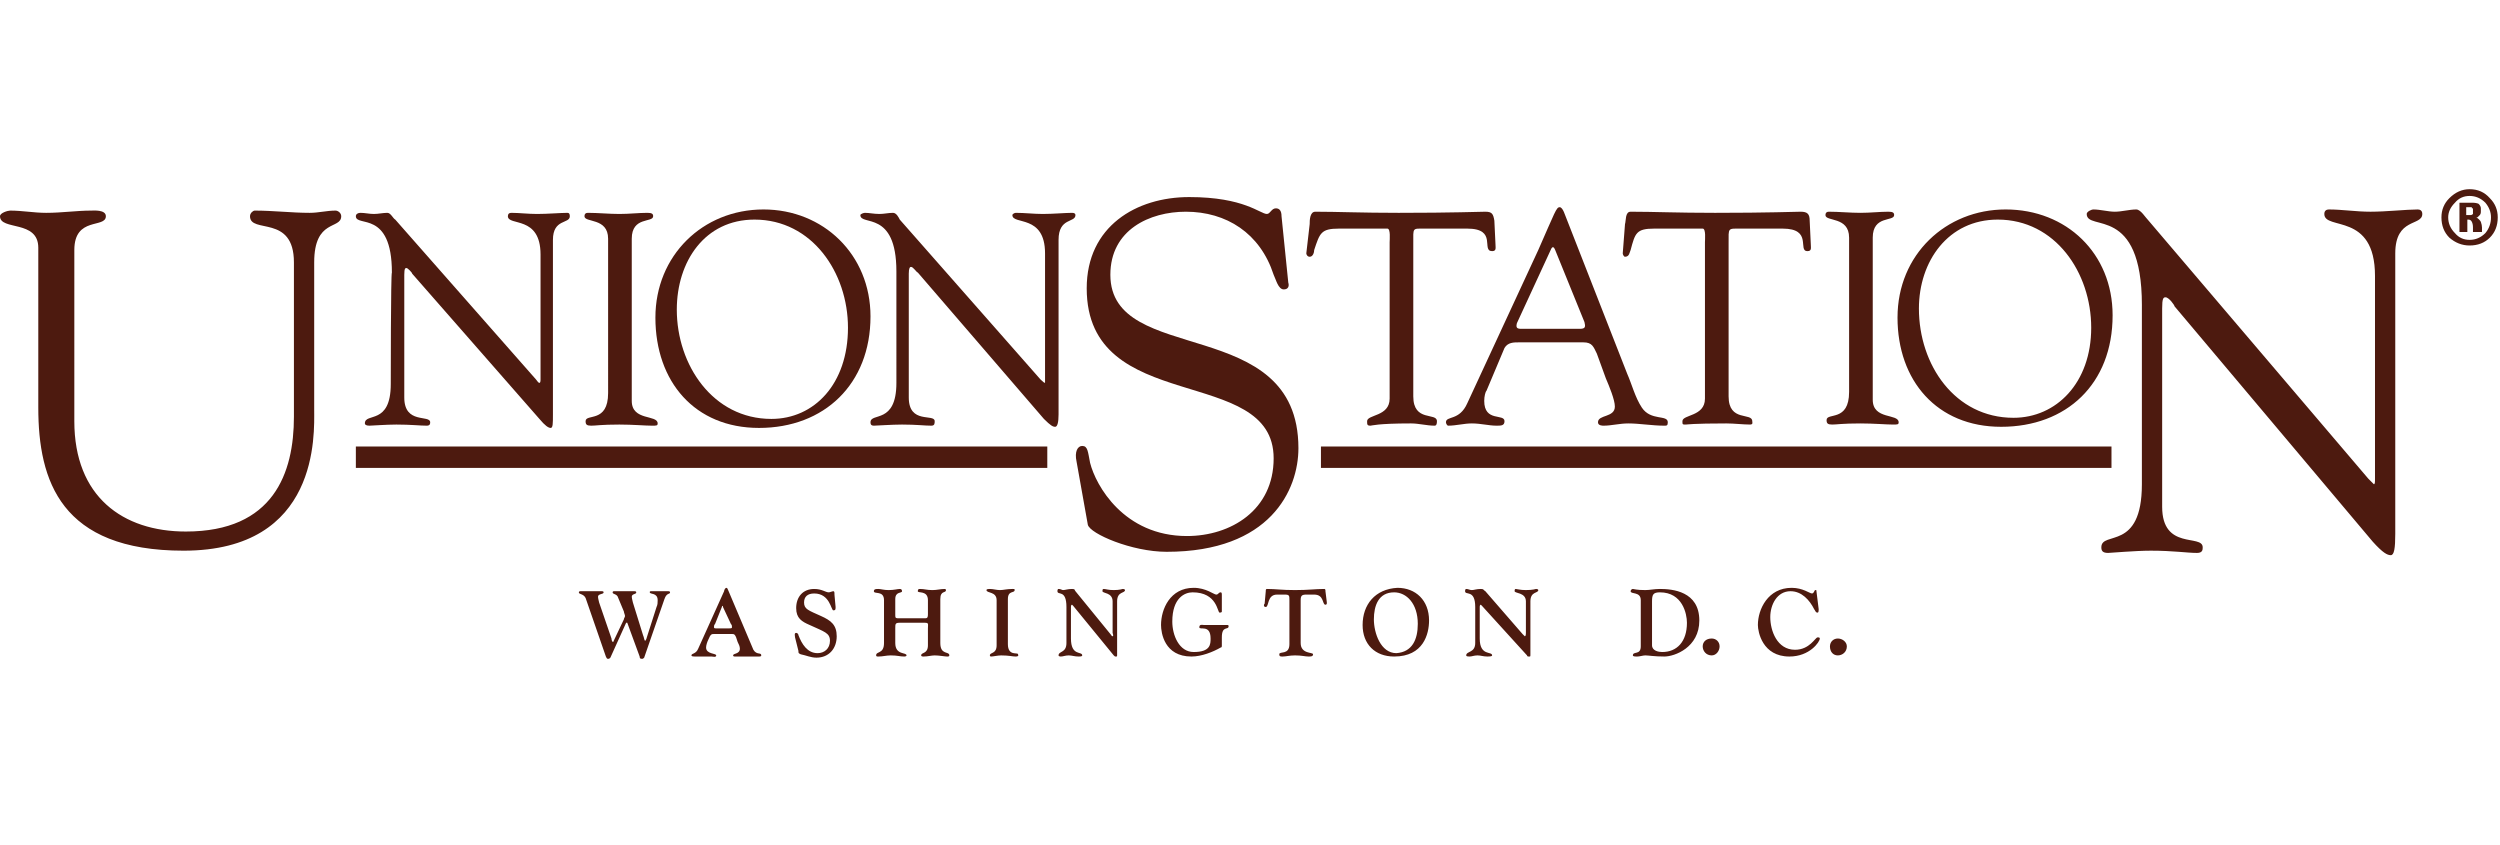<?xml version="1.0" encoding="UTF-8"?> <svg xmlns="http://www.w3.org/2000/svg" version="1.2" viewBox="0 0 222 75" width="222" height="75"><title>image (9)-svg</title><style> .s0 { fill: #4d1a0f } .s1 { fill: #4d1a0f;stroke: #4d1a0f;stroke-width: 1.9 } </style><path id="Layer" class="s0" d="m6.6 37.4c0 6.7 4.3 9.8 9.9 9.8 7.8 0 9.6-5.2 9.6-10.2v-13.7c0-4.3-3.9-2.5-3.9-4.1 0-0.3 0.3-0.5 0.4-0.5 1.7 0 3.3 0.2 4.9 0.2 0.8 0 1.5-0.2 2.3-0.2 0.2 0 0.5 0.2 0.5 0.5 0 1.2-2.4 0.2-2.4 4.1v13.1c0 2.1 0.5 12.5-11.6 12.5-10.9 0-12.9-6.2-12.9-12.7v-14.2c0-2.5-3.4-1.5-3.4-2.8 0-0.3 0.7-0.5 0.9-0.5 1.1 0 2.1 0.2 3.2 0.2 1.4 0 2.7-0.2 4-0.2 0.2 0 1.3-0.1 1.3 0.5 0 1.1-2.8 0-2.8 3zm89 3.6c-0.2-0.9 0.1-1.4 0.5-1.4 0.5 0 0.5 0.5 0.7 1.5 0.5 2 3 6.5 8.6 6.5 3.9 0 7.7-2.3 7.7-6.9 0-8.4-16.6-3.7-16.6-15.1 0-5.5 4.4-8.1 9.1-8.1 4.9 0 6.3 1.5 6.9 1.5 0.3 0 0.4-0.5 0.8-0.5 0.3 0 0.5 0.2 0.5 0.7l0.6 5.9c0.1 0.3 0 0.6-0.4 0.6-0.5 0-0.7-0.9-0.9-1.3-1.2-3.7-4.2-5.6-7.8-5.6-3.2 0-6.7 1.6-6.7 5.6 0 8.2 16.7 3.4 16.7 15.4 0 3.7-2.5 9.2-11.7 9.2-3.1 0-6.8-1.6-7-2.4zm94.6-13.9c0-9-4.9-6.5-4.9-8.1 0-0.2 0.4-0.4 0.6-0.4 0.6 0 1.3 0.2 1.9 0.2 0.6 0 1.3-0.2 1.9-0.2 0.4 0 0.8 0.7 1.1 1l19.5 22.9q0.4 0.4 0.5 0.5c0.1 0 0.1-0.2 0.1-0.5v-18c0-5.7-4.5-4-4.5-5.5 0-0.3 0.2-0.4 0.4-0.4 1.2 0 2.4 0.2 3.7 0.2 1.4 0 3.2-0.2 4.2-0.2 0.2 0 0.4 0.1 0.4 0.4 0 1.1-2.4 0.3-2.4 3.5v24.9c0 1.3-0.1 1.9-0.4 1.9-0.3 0-0.7-0.2-1.6-1.2l-17.6-20.9c0-0.1-0.5-0.8-0.8-0.8-0.2 0-0.3 0.1-0.3 1v17.6c0 3.9 3.6 2.4 3.6 3.6 0 0.2 0 0.5-0.5 0.5-0.9 0-2.1-0.2-4.1-0.2-1.4 0-3.6 0.2-3.8 0.2-0.5 0-0.6-0.2-0.6-0.5 0-1.5 3.6 0.4 3.6-5.6 0 0 0-15.9 0-15.9zm-155.4-2.9c0-5.6-3.2-4-3.2-5 0-0.2 0.2-0.3 0.4-0.3 0.4 0 0.8 0.1 1.2 0.1 0.4 0 0.8-0.1 1.2-0.1 0.3 0 0.5 0.5 0.7 0.6l12.5 14.2q0.2 0.3 0.3 0.3 0.1 0 0.1-0.3v-11.1c0-3.5-2.9-2.5-2.9-3.4 0-0.2 0.1-0.3 0.3-0.3 0.7 0 1.5 0.1 2.3 0.1 0.9 0 2.1-0.1 2.7-0.1q0.2 0 0.2 0.3c0 0.7-1.5 0.2-1.5 2.1v15.5c0 0.8 0 1.2-0.2 1.2-0.2 0-0.5-0.2-1-0.8l-11.3-12.9c0-0.1-0.4-0.5-0.5-0.5-0.1 0-0.2 0-0.2 0.6v10.9c0 2.4 2.3 1.5 2.3 2.2 0 0.1 0 0.3-0.3 0.3-0.6 0-1.4-0.1-2.7-0.1-0.9 0-2.2 0.1-2.4 0.1-0.3 0-0.4-0.1-0.4-0.2 0-1 2.3 0.2 2.3-3.5 0 0 0-9.9 0.1-9.9zm19.2-3c0-1.9-2.1-1.4-2.1-2 0-0.2 0.1-0.3 0.3-0.3 0.9 0 1.9 0.1 2.8 0.1 0.9 0 1.7-0.1 2.5-0.1 0.4 0 0.5 0.1 0.5 0.3 0 0.6-1.9 0-1.9 2v14.4c0 1.8 2.3 1.2 2.3 2 0 0.2-0.1 0.2-0.5 0.2-0.6 0-1.7-0.1-2.9-0.1-1.6 0-2.1 0.1-2.5 0.1-0.4 0-0.5-0.1-0.5-0.4 0-0.7 2 0.2 2-2.5z"></path><path id="Layer" fill-rule="evenodd" class="s0" d="m58.2 28.2c0-5.5 4.2-9.6 9.6-9.6 5.3 0 9.5 4 9.5 9.5 0 6-4.1 9.9-9.9 9.9-5.7 0-9.2-4.1-9.2-9.8zm1.9-0.7c0 4.9 3.2 9.7 8.4 9.7 3.8 0 6.8-3.1 6.8-8.1 0-4.9-3.2-9.6-8.3-9.6-4.4 0-6.9 3.7-6.9 8z"></path><path id="Layer" fill-rule="evenodd" class="s0" d="m79.6 24.1c0-5.5-3.2-4-3.2-5 0-0.1 0.3-0.2 0.4-0.2 0.4 0 0.8 0.1 1.3 0.1 0.4 0 0.8-0.1 1.2-0.1 0.3 0 0.5 0.4 0.6 0.6l12.5 14.2q0.3 0.3 0.4 0.3 0 0 0-0.3v-11.2c0-3.5-2.9-2.5-2.9-3.4 0-0.1 0.2-0.2 0.3-0.2 0.8 0 1.6 0.1 2.4 0.1 0.9 0 2-0.1 2.6-0.1q0.3 0 0.3 0.2c0 0.7-1.5 0.2-1.5 2.2v15.5c0 0.7-0.1 1.1-0.3 1.1-0.2 0-0.4-0.1-1-0.7l-11.2-13c-0.1 0-0.4-0.5-0.6-0.5-0.1 0-0.2 0.1-0.2 0.6v11c0 2.4 2.3 1.4 2.3 2.1 0 0.2 0 0.4-0.3 0.4-0.6 0-1.3-0.1-2.6-0.1-0.9 0-2.3 0.1-2.5 0.1-0.3 0-0.3-0.2-0.3-0.3 0-0.9 2.3 0.2 2.3-3.5zm43.8-2.6c0-0.2 0.1-1.2-0.2-1.2h-4.3c-1.6 0-1.7 0.4-2.2 1.9 0 0.2-0.1 0.6-0.4 0.6-0.2 0-0.3-0.2-0.3-0.3l0.3-2.6c0-0.3 0-1.1 0.5-1.1 2 0 4.1 0.1 7.4 0.1 4.8 0 7.2-0.1 7.7-0.1 0.6 0 0.7 0.2 0.8 0.8l0.1 2.1c0 0.3 0.1 0.6-0.3 0.6-1 0 0.5-2-2.2-2h-3.8c-1.1 0-1-0.1-1 1.3v13.6c0 2.3 2.1 1.4 2.1 2.2 0 0.1 0 0.4-0.2 0.4-0.7 0-1.4-0.2-2.1-0.2-3 0-3.5 0.2-3.6 0.2-0.3 0-0.3-0.1-0.3-0.4 0-0.6 2-0.4 2-2zm18.4 9.9c-0.3-0.6-0.4-1-1.2-1h-5.7c-0.5 0-1 0-1.3 0.5l-1.6 3.8c-0.1 0.1-0.2 0.5-0.2 0.9 0 1.9 1.8 1.1 1.8 1.8 0 0.4-0.3 0.4-0.7 0.4-0.7 0-1.4-0.2-2.2-0.2-0.7 0-1.4 0.2-2.1 0.2-0.1 0-0.2-0.2-0.2-0.3 0-0.6 1.2-0.1 1.9-1.7l6.3-13.6c1.5-3.4 1.6-3.8 1.9-3.8 0.3 0 0.5 0.8 0.6 1l5.4 13.8c0.4 0.9 0.7 2.1 1.3 3 0.8 1.2 2.3 0.6 2.3 1.3 0 0.3-0.1 0.3-0.3 0.3-1.1 0-2.2-0.2-3.2-0.2-0.8 0-1.5 0.2-2.2 0.2-0.1 0-0.5 0-0.5-0.3 0-0.7 1.5-0.4 1.5-1.4 0-0.6-0.5-1.8-0.8-2.5zm-7.1-2.7c-0.1 0.4 0 0.5 0.4 0.5h5.2c0.5 0 0.5-0.2 0.4-0.6l-2.6-6.4q-0.2-0.5-0.4 0zm16.7-7.2c0-0.2 0.1-1.2-0.2-1.2h-4.3c-1.6 0-1.7 0.4-2.1 1.9-0.1 0.2-0.1 0.6-0.5 0.6-0.1 0-0.2-0.2-0.2-0.3l0.2-2.6c0.1-0.3 0-1.1 0.5-1.1 2.1 0 4.1 0.1 7.5 0.1 4.7 0 7.1-0.1 7.6-0.1 0.6 0 0.8 0.2 0.8 0.8l0.1 2.1c0 0.3 0.1 0.6-0.3 0.6-0.9 0 0.5-2-2.2-2h-3.7c-1.2 0-1.1-0.1-1.1 1.3v13.6c0 2.3 2.1 1.4 2.1 2.2 0 0.1 0.1 0.3-0.2 0.3-0.6 0-1.4-0.1-2.1-0.1-3 0-3.5 0.1-3.6 0.1-0.3 0-0.3 0-0.3-0.3 0-0.6 2-0.4 2-2 0 0 0-13.9 0-13.9zm12.8-0.4c0-1.9-2.1-1.4-2.1-2 0-0.2 0.1-0.3 0.3-0.3 0.9 0 1.9 0.1 2.8 0.1 0.9 0 1.7-0.1 2.5-0.1 0.4 0 0.5 0.1 0.5 0.3 0 0.6-1.9 0-1.9 2v14.4c0 1.8 2.3 1.2 2.3 2 0 0.2-0.1 0.2-0.5 0.2-0.6 0-1.7-0.1-2.9-0.1-1.6 0-2.1 0.1-2.5 0.1-0.4 0-0.5-0.1-0.5-0.4 0-0.7 2 0.2 2-2.5 0 0 0-13.7 0-13.7zm4.3 7.1c0-5.6 4.3-9.6 9.6-9.6 5.4 0 9.5 3.9 9.5 9.4 0 6.1-4.1 9.9-9.9 9.9-5.7 0-9.2-4.1-9.2-9.7zm1.9-0.8c0 5 3.2 9.7 8.4 9.7 3.8 0 6.9-3.1 6.9-8 0-4.9-3.2-9.6-8.3-9.6-4.4 0-7 3.7-7 7.9z"></path><path id="Layer" class="s1" d="m31.6 40.6h61.4m24.3 0h70.2"></path><g id="Layer"><path id="Layer" fill-rule="evenodd" class="s0" d="m54.3 56.7c0 0.2 0.1 0.3 0.1 0.3q0.1 0 0.1-0.1l0.9-1.9c0-0.1 0.1-0.2 0.1-0.3 0-0.1-0.1-0.3-0.1-0.4l-0.5-1.2c-0.1-0.4-0.5-0.3-0.5-0.5 0-0.1 0.1-0.1 0.1-0.1 0.2 0 0.3 0 0.9 0 0.7 0 0.8 0 0.9 0 0.1 0 0.2 0 0.2 0.1 0 0.2-0.4 0.1-0.4 0.4q0 0.1 0.1 0.5l0.9 2.9c0.1 0.2 0.1 0.5 0.2 0.5q0.1-0.1 0.2-0.5l0.8-2.5c0.1-0.2 0.1-0.4 0.1-0.6 0-0.7-0.7-0.5-0.7-0.7 0-0.1 0-0.1 0.2-0.1 0.1 0 0.4 0 0.6 0 0.6 0 0.7 0 0.8 0 0.1 0 0.2 0 0.2 0.1 0 0.2-0.3 0-0.5 0.6l-1.8 5.2c-0.1 0.1-0.1 0.1-0.2 0.1-0.1 0-0.2 0-0.2-0.2l-1.1-3q0 0 0 0-0.1 0-0.1 0l-1.4 3.1c-0.1 0.1-0.1 0.1-0.2 0.1-0.1 0-0.1 0-0.2-0.2l-1.8-5.2c-0.2-0.4-0.6-0.3-0.6-0.5 0-0.1 0.1-0.1 0.2-0.1 0.1 0 0.3 0 0.8 0 0.7 0 0.8 0 1 0 0.1 0 0.2 0 0.2 0.1 0 0.2-0.5 0.1-0.5 0.4q0 0.1 0.1 0.5zm9.1-0.4c-0.2 0-0.3 0-0.5 0.5-0.1 0.2-0.2 0.5-0.2 0.7 0 0.6 0.9 0.5 0.9 0.7 0 0.2-0.3 0.1-0.4 0.1-0.3 0-0.5 0-0.8 0-0.3 0-0.5 0-0.7 0-0.1 0-0.3 0-0.3-0.1 0-0.2 0.4-0.1 0.6-0.6l2.3-5.1c0-0.1 0.1-0.3 0.2-0.3 0.1 0 0.1 0.1 0.2 0.3l2.2 5.2c0.3 0.5 0.7 0.2 0.7 0.5 0 0.1-0.1 0.1-0.3 0.1-0.3 0-0.5 0-1 0-0.4 0-0.7 0-1 0-0.1 0-0.2 0-0.2-0.1 0-0.2 0.6-0.1 0.6-0.6 0-0.2-0.1-0.4-0.2-0.6-0.2-0.7-0.3-0.7-0.5-0.7 0 0-1.6 0-1.6 0zm1.3-0.5c0.2 0 0.3 0 0.3-0.1 0-0.1 0-0.2-0.1-0.3l-0.7-1.5c0-0.1 0-0.1 0-0.1 0 0-0.1 0-0.1 0.1l-0.6 1.5c-0.1 0.1-0.1 0.2-0.1 0.3 0 0.1 0.1 0.1 0.2 0.1zm5.9 0.8c0-0.1-0.1-0.4 0.1-0.4 0.1 0 0.2 0.1 0.2 0.2 0.3 0.8 0.8 1.6 1.7 1.6 0.6 0 1.1-0.4 1.1-1.1 0-0.7-0.5-0.8-1.8-1.4-0.7-0.3-1.2-0.6-1.2-1.5 0-1 0.6-1.7 1.6-1.7 0.7 0 1 0.3 1.3 0.3 0.1 0 0.3-0.1 0.4-0.1 0.1 0 0.1 0.1 0.1 0.3l0.1 1.1c0 0.2 0 0.3-0.2 0.3-0.2 0-0.3-1.5-1.7-1.5-0.6 0-0.9 0.3-0.9 0.8 0 0.6 0.4 0.7 1.5 1.2 0.9 0.4 1.4 0.8 1.4 1.8 0 1.1-0.7 1.9-1.8 1.9-0.5 0-0.9-0.2-1.4-0.3-0.2-0.1-0.2-0.1-0.2-0.3zm12.9 0.5c0 1.1 0.8 0.7 0.8 1.1 0 0.1-0.1 0.1-0.2 0.1-0.2 0-0.7-0.1-1.1-0.1-0.3 0-0.6 0.1-1 0.1q-0.2 0-0.2-0.1c0-0.3 0.6-0.1 0.6-0.9v-1.5c0-0.4 0.1-0.5-0.3-0.5h-2.2c-0.4 0-0.4 0.1-0.4 0.5v1.3c0 1.1 1 0.8 1 1.1 0 0 0 0.1-0.2 0.1-0.4 0-0.6-0.1-1.2-0.1-0.4 0-0.7 0.1-1.1 0.1-0.1 0-0.2 0-0.2-0.1 0-0.4 0.7-0.1 0.7-1.1v-3.8c0-0.9-0.9-0.5-0.9-0.8 0-0.2 0.2-0.2 0.4-0.2 0.2 0 0.5 0.1 0.9 0.1 0.5 0 0.8-0.1 1-0.1q0.2 0 0.2 0.2c0 0.2-0.6 0-0.6 0.7v1.4c0 0.2 0 0.3 0.2 0.3h2.5c0.2 0 0.2-0.2 0.2-0.4v-1.2c0-0.9-0.9-0.6-0.9-0.8 0-0.2 0.1-0.2 0.2-0.2 0.4 0 0.6 0.1 1.1 0.1 0.4 0 0.7-0.1 1.1-0.1 0.1 0 0.1 0.1 0.1 0.1 0 0.3-0.5 0-0.5 0.8 0 0 0 3.9 0 3.9zm6 0.1c0 1.1 0.9 0.7 0.9 0.9q0.1 0.2-0.2 0.2c-0.3 0-0.6-0.1-1.3-0.1-0.3 0-0.7 0.1-0.9 0.1-0.1 0-0.1-0.1-0.1-0.1 0-0.3 0.6-0.1 0.6-0.9v-4c0-0.8-0.9-0.6-0.9-0.9 0-0.1 0.2-0.1 0.3-0.1 0.3 0 0.6 0.1 0.9 0.1 0.3 0 0.6-0.1 1.1-0.1 0.2 0 0.2 0 0.2 0.1 0 0.3-0.6 0-0.6 0.8 0 0 0 4 0 4zm5.2-3.3c0-1.6-0.8-1-0.8-1.4q0-0.2 0.1-0.2c0.2 0 0.3 0.1 0.4 0.1 0.2 0 0.4-0.1 0.8-0.1 0.3 0 0.2 0.1 0.3 0.2l3.1 3.8c0.1 0.1 0.1 0.2 0.2 0.2q0.1 0 0-0.3v-2.8c0-0.8-0.9-0.7-0.9-0.9 0-0.1 0-0.2 0.1-0.2 0.2 0 0.4 0.1 0.9 0.1 0.5 0 0.8-0.1 0.8-0.1 0.2 0 0.2 0.1 0.2 0.1 0 0.3-0.7 0.1-0.7 1v4.7c0 0.2 0 0.2-0.1 0.2-0.1 0-0.1 0-0.2-0.1l-3.6-4.4q-0.1-0.1-0.1-0.1-0.1 0-0.1 0.2v2.8c0 1.6 1 1.1 1 1.5 0 0.1-0.2 0.1-0.3 0.1-0.4 0-0.6-0.1-0.9-0.1-0.3 0-0.5 0.1-0.7 0.1 0 0-0.2 0-0.2-0.1 0-0.4 0.7-0.2 0.7-1.1 0 0 0-3.2 0-3.2zm13.8 0.4q0 0.1-0.2 0.1c-0.2 0-0.2-1.8-2.4-1.8-0.7 0-1.8 0.5-1.8 2.6 0 1.2 0.6 2.7 1.9 2.7 1.5 0 1.5-0.7 1.5-1.2 0-1.3-1-0.7-1-1 0-0.3 0.3-0.2 0.4-0.2 0.4 0 0.8 0 1.2 0 0.3 0 0.6 0 0.9 0q0.1 0 0.1 0.1c0 0.4-0.6-0.1-0.6 1q0 0.5 0 0.7c0 0.1 0 0.2-0.1 0.2-0.7 0.4-1.7 0.8-2.6 0.8-2.4 0-2.7-2.1-2.7-2.8 0-1.4 0.8-3.3 2.9-3.3 1.1 0 1.8 0.6 2 0.6 0.2 0 0.2-0.2 0.4-0.2 0.1 0 0.1 0.1 0.1 0.3 0 0 0 1.4 0 1.4zm6-1c0-0.4 0-0.5-0.4-0.5h-0.7c-0.9 0-0.7 1.1-1 1.1-0.2 0-0.2-0.2-0.1-0.3l0.1-1.1c0-0.1 0-0.2 0.1-0.2 0.8 0 1.3 0.1 2.5 0.1 1.2 0 1.8-0.1 2.6-0.1 0.1 0 0.1 0.1 0.1 0.2l0.1 0.8c0 0.1 0.1 0.4-0.1 0.4-0.3 0-0.1-0.9-1-0.9h-0.7c-0.4 0-0.5 0.1-0.5 0.5v3.8c0 1 1.1 0.8 1.1 1 0 0.2-0.2 0.2-0.4 0.2-0.3 0-0.6-0.1-1.2-0.1-0.5 0-0.8 0.1-1.1 0.1-0.2 0-0.3 0-0.3-0.2 0-0.3 0.9 0.1 0.9-0.9 0 0 0-3.9 0-3.9zm9.6-1.1c1.6 0 2.8 1.1 2.8 2.9 0 1.2-0.5 3.2-3.1 3.2-1.7 0-2.8-1.1-2.8-2.8 0-1.8 1.1-3.2 3.1-3.3zm-0.1 5.8c1.4-0.1 1.9-1.2 1.9-2.6 0-1.8-1-2.8-2.1-2.8-1.4 0-1.8 1.2-1.8 2.4 0 1.2 0.6 3 2 3zm7-4.1c0-1.6-0.9-1-0.9-1.4q0-0.2 0.1-0.2c0.2 0 0.3 0.1 0.5 0.1 0.2 0 0.4-0.1 0.8-0.1 0.3 0 0.2 0.1 0.4 0.2l3.3 3.8c0.1 0.1 0.2 0.2 0.2 0.2q0.1 0 0.1-0.3v-2.8c0-0.8-1-0.7-1-0.9 0-0.1 0-0.2 0.1-0.2 0.1 0 0.4 0.1 0.9 0.1 0.6 0 0.9-0.1 0.9-0.1 0.2 0 0.2 0.1 0.2 0.1 0 0.3-0.7 0.1-0.7 1v4.7c0 0.2 0 0.2-0.1 0.2-0.1 0-0.2 0-0.2-0.1l-4-4.4q-0.1-0.1-0.1-0.1-0.1 0-0.1 0.2v2.8c0 1.6 1.1 1.1 1.1 1.5 0 0.1-0.3 0.1-0.4 0.1-0.4 0-0.6-0.1-0.9-0.1-0.3 0-0.5 0.1-0.7 0.1-0.1 0-0.3 0-0.3-0.1 0-0.4 0.8-0.2 0.8-1.1zm14.7-0.6c0-0.8-0.9-0.5-0.9-0.8 0-0.1 0.1-0.2 0.2-0.2 0.1 0 0.3 0.1 1.1 0.1 0.4 0 0.8-0.1 1.3-0.1 1.1 0 3.5 0.2 3.5 2.8 0 2.4-2.2 3.2-3.1 3.2-0.9 0-1.4-0.1-1.7-0.1-0.2 0-0.5 0.1-0.7 0.1-0.2 0-0.4 0-0.4-0.1 0-0.4 0.7 0 0.7-0.8zm1 4c0 0.5 0.6 0.6 0.9 0.6 1.3 0 2.2-0.9 2.2-2.6 0-0.8-0.4-2.7-2.4-2.7-0.6 0-0.7 0.2-0.7 0.8 0 0 0 3.9 0 3.9zm5.3 0.9c-0.5 0-0.8-0.4-0.8-0.8 0-0.4 0.3-0.7 0.8-0.7 0.4 0 0.7 0.3 0.7 0.7 0 0.4-0.3 0.8-0.7 0.8zm9.5-4.1c0 0.1 0 0.3-0.1 0.3-0.2 0-0.2-0.2-0.3-0.3-0.4-0.8-1.1-1.6-2.1-1.6-1.2 0-1.8 1.2-1.8 2.3 0 1.2 0.6 2.9 2.2 2.9 1.3 0 1.8-1.1 2-1.1 0.1 0 0.2 0 0.2 0.1 0 0.3-0.9 1.6-2.7 1.6-2.4 0-2.8-2.2-2.8-2.8 0-1.4 0.9-3.3 3-3.3 1 0 1.6 0.5 1.8 0.5 0.2 0 0.2-0.3 0.3-0.3 0.1 0 0.1 0 0.1 0.1zm1.7 4.1c-0.4 0-0.7-0.3-0.7-0.8 0-0.4 0.3-0.7 0.7-0.7 0.4 0 0.8 0.3 0.8 0.7 0 0.5-0.4 0.8-0.8 0.8z"></path></g><path id="Layer" fill-rule="evenodd" class="s0" d="m221.8 19.3q0 1.1-0.7 1.8-0.7 0.7-1.8 0.7-1 0-1.8-0.7-0.7-0.7-0.7-1.8 0-1 0.7-1.7 0.8-0.8 1.8-0.8 1.1 0 1.8 0.8 0.7 0.7 0.7 1.7zm-0.6 0q0-0.7-0.5-1.3-0.6-0.6-1.4-0.6-0.8 0-1.3 0.6-0.6 0.6-0.6 1.3 0 0.8 0.6 1.4 0.5 0.6 1.3 0.6 0.8 0 1.4-0.6 0.5-0.6 0.5-1.4zm-1.6 1.3v-0.4q0-0.3-0.1-0.5-0.1-0.2-0.3-0.2h-0.1v1.1h-0.7v-2.6h1.1q0.4 0 0.6 0.1 0.2 0.2 0.2 0.4v0.3q0 0.2-0.1 0.3-0.1 0.1-0.1 0.1 0 0-0.1 0.1 0 0 0 0-0.1 0-0.1 0 0.3 0.2 0.4 0.4 0.1 0.3 0.1 0.5v0.4zm0-1.8v-0.1q0 0 0-0.1 0 0 0 0 0 0 0-0.1 0 0 0 0-0.1 0-0.1 0 0-0.1 0-0.1-0.1 0-0.1 0 0 0 0 0h-0.4v0.7h0.4q0.1 0 0.2-0.1 0 0 0-0.2z"></path></svg> 